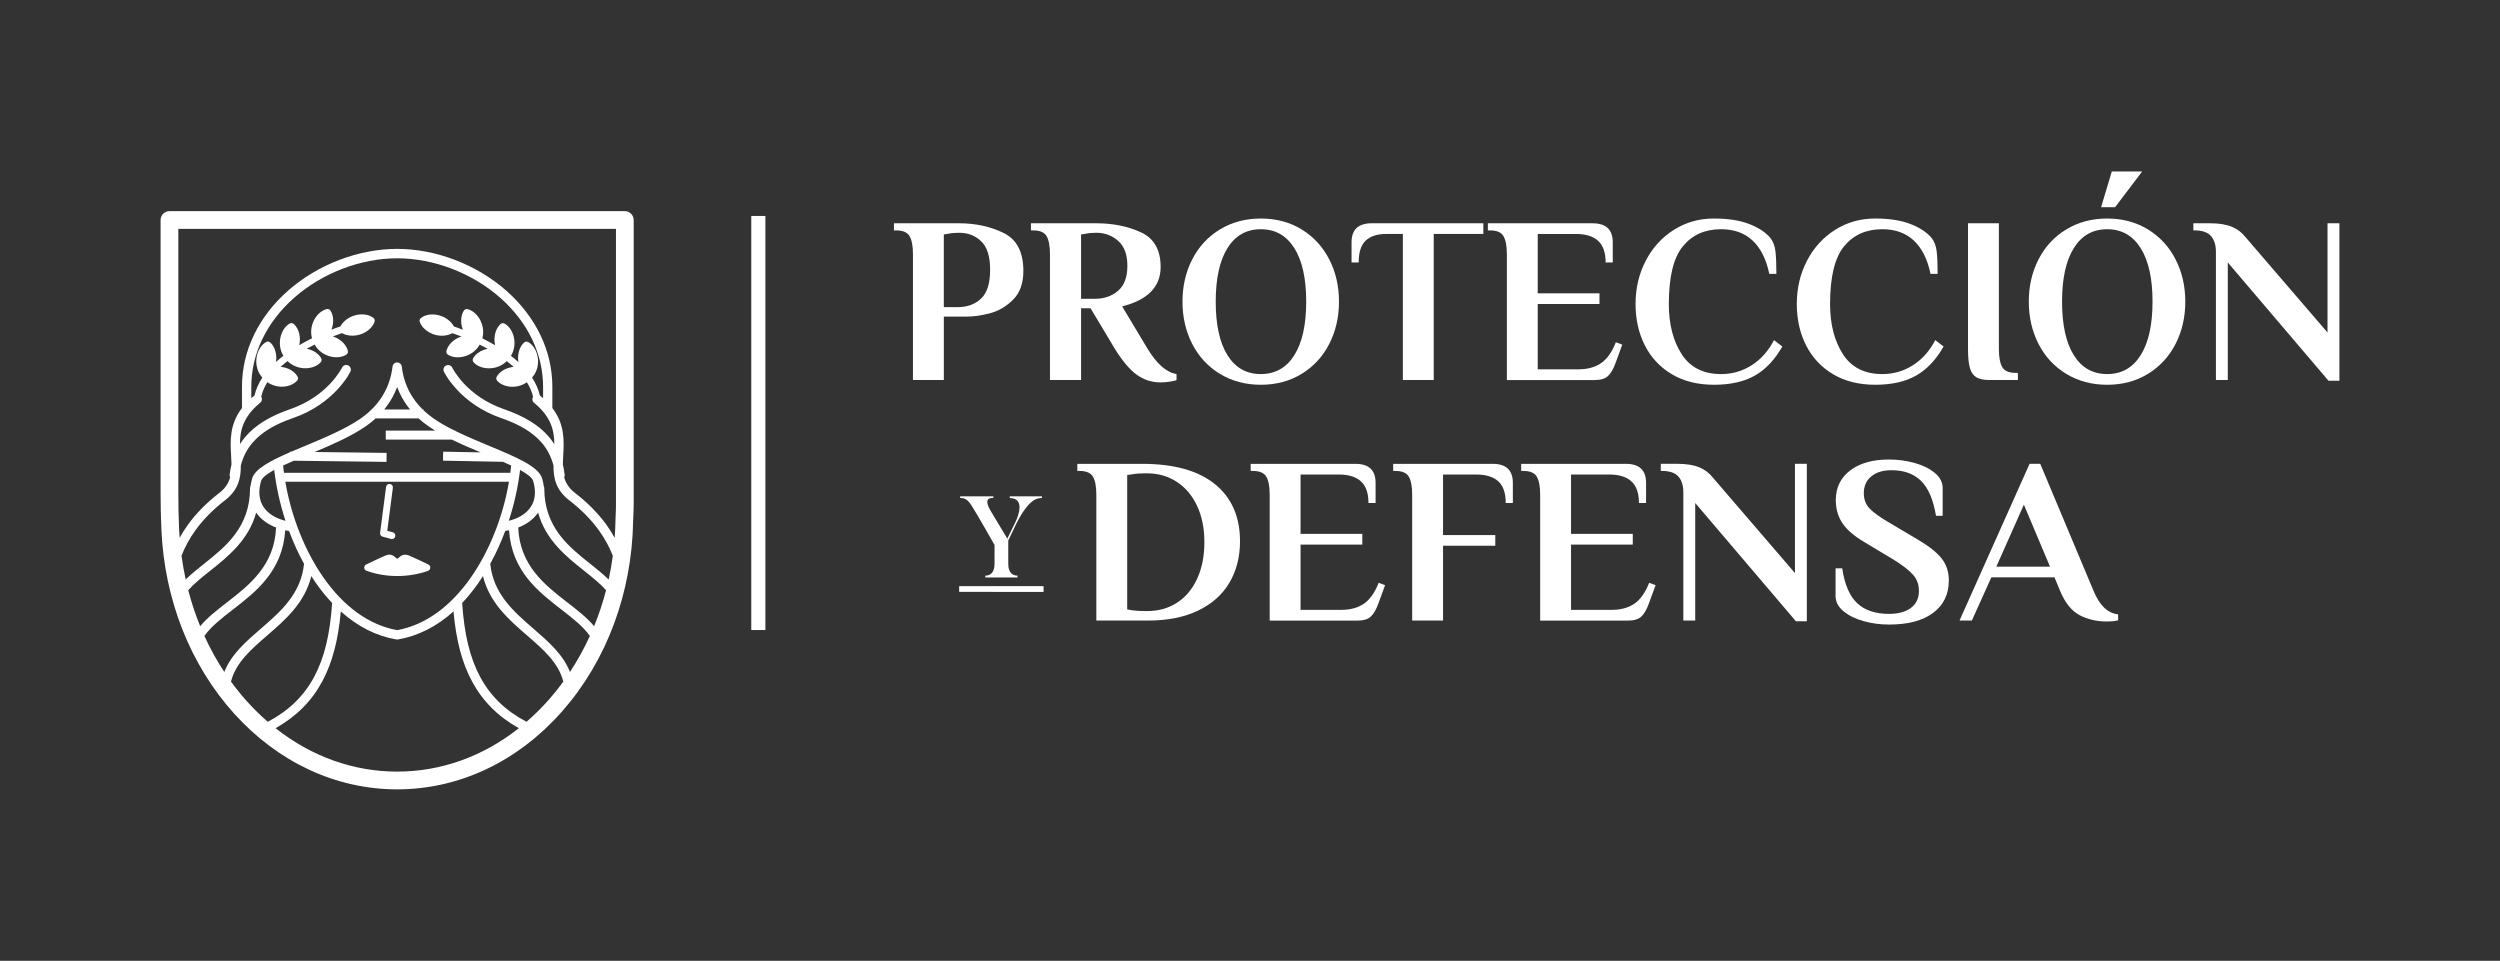 <?xml version="1.0" encoding="utf-8"?>
<!-- Generator: Adobe Illustrator 27.0.0, SVG Export Plug-In . SVG Version: 6.00 Build 0)  -->
<svg version="1.1" id="Capa_1" xmlns="http://www.w3.org/2000/svg" xmlns:xlink="http://www.w3.org/1999/xlink" x="0px" y="0px"
	 viewBox="0 0 1608 618" style="enable-background:new 0 0 1608 618;" xml:space="preserve">
<rect x="0" y="0" width="1608" height="618" fill="#333333" stroke="none"/>
<style type="text/css">
	.st0{fill:#B800B1;}
	.st1{fill:#1A1A1A;}
	.st2{fill:#FFFFFF;}
</style>
<g>
	<g>
		<path class="st2" d="M246.09,345.18l5.42,1.46c0.19,0.05,0.38,0.07,0.57,0.07c0.97,0,1.87-0.65,2.13-1.64
			c0.31-1.17-0.39-2.38-1.56-2.7l-3.56-0.95l3.6-27.68c0.08-0.58-0.08-1.16-0.44-1.63c-0.36-0.47-0.88-0.76-1.46-0.84
			c-1.21-0.16-2.31,0.69-2.47,1.9l-3.83,29.46C244.27,343.76,244.97,344.88,246.09,345.18z"/>
		<path class="st2" d="M235.74,367.16c6.15,2.19,12.99,3.35,19.78,3.35c6.79,0,13.63-1.16,19.78-3.35c0.56-0.2,1-0.6,1.26-1.13
			c0.25-0.53,0.29-1.13,0.09-1.69c-0.2-0.57-0.62-1.03-1.18-1.28c-0.97-0.47-9.25-4.46-12.22-5.67c-3.58-1.46-5.17-0.1-7.19,1.62
			c-0.17,0.15-0.35,0.3-0.54,0.46c-0.19-0.16-0.37-0.31-0.55-0.47c-2.01-1.72-3.6-3.08-7.18-1.62c-2.71,1.11-9.99,4.6-12.28,5.7
			c-1.09,0.53-1.55,1.85-1.02,2.94C234.75,366.57,235.19,366.97,235.74,367.16z"/>
		<path class="st2" d="M401.89,135.81h-292.9c-3.15,0-5.7,2.56-5.7,5.7v175.1c0,3.8,0.04,7.72,0.13,11.99
			c0.08,3.99,0.21,7.87,0.38,11.84c1.94,45.14,18.55,87.22,46.76,118.49c28.37,31.45,65.61,48.78,104.88,48.78
			c40.08,0,77.88-17.95,106.45-50.55c28.37-32.37,44.47-75.62,45.34-121.76c0.02-1.41,0.09-2.9,0.16-4.42
			c0.1-2.14,0.2-4.36,0.2-6.63V141.51C407.59,138.37,405.03,135.81,401.89,135.81z M253.37,234.99L253.37,234.99L253.37,234.99
			L253.37,234.99z M254.32,234.04L254.32,234.04L254.32,234.04L254.32,234.04z M255.02,233.8L255.02,233.8L255.02,233.8
			L255.02,233.8z M247.13,263.35c2-2.43,3.75-5.02,5.23-7.7c1.18-2.14,2.22-4.4,3.08-6.72c0.86,2.32,1.9,4.58,3.08,6.72
			c1.48,2.69,3.24,5.27,5.23,7.7H247.13z M202.36,290.72c10.86-4.54,23.61-10.07,32.93-16.55c2.25-1.57,4.39-3.26,6.35-5.05h27.61
			c1.97,1.79,4.1,3.49,6.35,5.05c1.33,0.92,2.78,1.86,4.33,2.8h-31.81v5.78h42.51c6.07,2.97,12.55,5.73,18.52,8.23l-24.09-0.46
			l-0.11,5.78l38.57,0.74c1.85,0.8,3.61,1.6,5.28,2.38c-0.15,1.48-0.33,3.05-0.55,4.67H182.63c-0.22-1.67-0.41-3.2-0.55-4.67
			c1.97-0.92,4.18-1.91,6.91-3.08l59.61,0.74l0.07-5.78L202.36,290.72z M327.38,309.86c-3.89,22.59-12.55,44.39-24.42,61.45
			c-13.26,19.03-29.68,30.79-47.51,34c-17.83-3.21-34.26-14.96-47.51-34c-11.88-17.06-20.54-38.86-24.43-61.45H327.38z
			 M327.25,334.98c3.51-10.73,6.01-22,7.25-32.71c5.09,2.78,7.86,5.12,8.45,7.14c0.44,1.49,0.75,2.96,0.93,4.35
			c0.67,5.23-0.42,9.73-3.27,13.37c-2.64,3.38-6.76,5.97-11.93,7.47C328.22,334.73,327.74,334.86,327.25,334.98z M167,313.75
			c0.18-1.39,0.49-2.85,0.93-4.35c0.59-2.02,3.36-4.36,8.45-7.13c1.24,10.71,3.74,21.98,7.25,32.71c-0.48-0.12-0.96-0.25-1.43-0.38
			c-5.17-1.51-9.29-4.09-11.93-7.47C167.43,323.48,166.33,318.98,167,313.75z M257.41,234.82
			C257.41,234.82,257.41,234.82,257.41,234.82L257.41,234.82L257.41,234.82z M135.11,367.17c11.61-9.25,24.73-19.7,29.66-37.46
			c0.26,0.37,0.52,0.74,0.79,1.08c2.85,3.65,6.99,6.59,12.01,8.53c-1.04,24.47-17.22,37-31.5,48.06
			c-6.49,5.03-12.64,9.79-17.31,15.38c-3.05-7.44-5.63-15.22-7.68-23.14C124.92,375.29,129.87,371.35,135.11,367.17z M149.73,392.12
			c15.02-11.63,32.03-24.8,33.72-51.06c0.81,0.17,1.63,0.32,2.46,0.45c2.77,7.44,6.02,14.55,9.65,21.15
			c-2.02,19.39-15.08,30.7-27.71,41.64c-9.82,8.5-19.11,16.55-23.58,27.91c-4.81-7.28-9.11-15.07-12.8-23.17
			C135.82,402.89,142.58,397.65,149.73,392.12z M171.76,408.82L171.76,408.82c11.9-10.3,24.19-20.95,28.48-38.27
			c1,1.57,1.89,2.92,2.77,4.19c3.32,4.76,6.89,9.17,10.62,13.11c-1.35,20.18-5.02,35.26-11.52,47.43
			c-6.63,12.41-16.4,21.89-29.87,28.98c-4.63-4.01-9.07-8.36-13.21-12.95c-3.63-4.02-7.15-8.36-10.46-12.91
			C151.67,426.23,161.43,417.77,171.76,408.82z M207.38,438.08c6.38-11.95,10.15-26.21,11.83-44.81
			c10.89,9.77,22.9,15.84,35.73,18.03c0.06,0.01,0.12,0.01,0.21,0.02c0.2,0.02,0.37,0.02,0.63,0l0.18-0.02
			c12.83-2.19,24.85-8.25,35.73-18.02c1.68,18.6,5.44,32.86,11.83,44.81c6.87,12.85,16.75,22.77,30.19,30.29
			c-23.12,18.27-50.16,27.92-78.25,27.92c-28.05,0-55.08-9.65-78.23-27.93C190.64,460.84,200.52,450.93,207.38,438.08z
			 M338.66,464.26c-13.48-7.09-23.25-16.58-29.88-28.99c-6.51-12.18-10.17-27.25-11.52-47.43c3.72-3.93,7.29-8.34,10.61-13.11
			c0.89-1.27,1.79-2.63,2.78-4.19c4.29,17.32,16.58,27.97,28.48,38.28c10.34,8.95,20.1,17.41,23.2,29.6
			c-2.85,3.91-5.87,7.69-8.99,11.25C348.75,454.88,343.82,459.79,338.66,464.26z M315.32,362.65c3.63-6.6,6.88-13.71,9.65-21.15
			c0.83-0.13,1.65-0.28,2.46-0.45c1.7,26.25,18.7,39.42,33.72,51.06c7.16,5.54,13.92,10.78,18.26,16.94
			c-3.68,8.07-7.98,15.86-12.81,23.16c-4.47-11.37-13.76-19.41-23.58-27.92C330.4,393.36,317.34,382.04,315.32,362.65z
			 M333.31,339.33c5.02-1.94,9.17-4.88,12.01-8.53c0.27-0.35,0.53-0.71,0.79-1.08c4.93,17.75,18.05,28.21,29.66,37.45
			c5.25,4.18,10.21,8.13,14.05,12.47c-2.05,7.9-4.63,15.68-7.68,23.14c-4.68-5.6-10.83-10.36-17.33-15.39
			C350.53,376.32,334.35,363.8,333.31,339.33z M349.75,312.58c-0.23-1.6-0.58-3.23-1.05-4.84c-2.25-7.71-16.84-13.79-33.74-20.82
			c-7.32-3.05-14.9-6.21-21.97-9.68l-0.05-0.26h-0.48c-5.45-2.7-9.85-5.22-13.44-7.72c-2.37-1.65-4.59-3.45-6.59-5.36v-0.55h-0.57
			c-3.27-3.21-5.98-6.77-8.09-10.58c-2.83-5.14-4.63-10.85-5.35-16.98l-0.04-0.19c-0.02-0.13-0.05-0.25-0.08-0.37
			c-0.02-0.06-0.04-0.11-0.09-0.23c-0.04-0.1-0.08-0.21-0.14-0.31l-0.14-0.23c-0.06-0.08-0.11-0.17-0.17-0.23
			c-0.04-0.06-0.1-0.11-0.22-0.23c-0.06-0.06-0.12-0.12-0.19-0.18c-0.05-0.04-0.11-0.08-0.25-0.18c-0.07-0.05-0.15-0.1-0.22-0.14
			c-0.07-0.04-0.15-0.07-0.32-0.14l-0.21-0.08c-0.11-0.03-0.21-0.05-0.37-0.08l-0.21-0.04c-0.08-0.01-0.17-0.01-0.37-0.01
			c-0.08,0-0.17,0-0.28,0.01c-0.06,0.01-0.11,0.02-0.23,0.04c-0.11,0.02-0.22,0.04-0.33,0.07c-0.07,0.02-0.14,0.05-0.31,0.12
			c-0.08,0.03-0.15,0.06-0.22,0.1c-0.09,0.05-0.18,0.11-0.29,0.19l-0.18,0.13c-0.07,0.06-0.13,0.12-0.27,0.26l-0.14,0.16
			c-0.06,0.07-0.11,0.15-0.2,0.28c-0.04,0.06-0.09,0.12-0.13,0.2c-0.04,0.07-0.07,0.15-0.14,0.32l-0.08,0.21
			c-0.03,0.09-0.05,0.19-0.08,0.36l-0.04,0.19c-0.72,6.14-2.52,11.86-5.35,16.99c-3.49,6.34-8.62,11.89-15.25,16.49
			c-9.66,6.71-23.61,12.52-35.94,17.66c-2.95,1.23-5.83,2.43-8.6,3.62l-0.92-0.01l0,0.41c-13.29,5.75-22.48,10.83-24.22,16.81
			c-0.47,1.6-0.82,3.23-1.05,4.84c-0.21,0.42-0.31,0.86-0.31,1.31c0,25.16-15.64,37.62-29.44,48.61c-4.11,3.27-8.34,6.64-11.96,10.2
			c-1.1-5.02-2-10.15-2.69-15.28c2.19-5.62,5.15-11.04,8.8-16.14c5.03-7.01,11.47-13.56,19.13-19.46
			c9.03-6.95,10.25-14.86,10.21-22.38c1.48-5.68,3.94-10.48,7.53-14.67c5.67-6.62,14.19-11.82,26.06-15.9
			c26.59-9.14,36.49-29,36.9-29.84c0.72-1.48,0.11-3.27-1.37-4c-1.48-0.72-3.28-0.11-4,1.38c-0.37,0.75-9.27,18.47-33.48,26.79
			c-12.89,4.43-22.27,10.21-28.66,17.68c-1.28,1.49-2.45,3.08-3.51,4.75c0.02-8.12,1.64-17.34,13.01-26.6
			c1.19-0.96,1.45-2.62,0.65-3.89c0.71-3.13,2.03-6.26,3.95-9.31c2.43,1.68,5.34,2.69,8.29,2.85c3.49,0.19,6.89-0.7,9.32-2.48
			c0.55-0.4,1.05-0.85,1.47-1.32c0.69-0.69,0.83-1.77,0.36-2.62c-0.33-0.59-0.74-1.16-1.21-1.71c-1.98-2.27-5.1-3.91-8.55-4.48
			c-0.37-0.06-0.75-0.11-1.14-0.15c1.37-1.24,2.86-2.47,4.5-3.72c0.2,0.23,0.4,0.46,0.63,0.66c2.61,2.34,6.09,3.74,9.79,3.96
			c3.5,0.19,6.9-0.7,9.32-2.48c0.55-0.41,1.05-0.85,1.47-1.32c0.68-0.69,0.83-1.76,0.36-2.62c-0.33-0.59-0.74-1.16-1.21-1.71
			c-1.89-2.17-4.82-3.76-8.09-4.4c1.69-0.94,3.41-1.84,5.13-2.7c0.15,0.32,0.31,0.64,0.5,0.93c1.91,2.95,4.89,5.22,8.4,6.4
			c3.33,1.12,6.84,1.15,9.64,0.07c0.66-0.25,1.29-0.57,1.86-0.94c0.79-0.51,1.17-1.46,0.95-2.38c-0.16-0.66-0.4-1.32-0.72-1.97
			c-1.32-2.72-3.89-5.12-7.07-6.59c-0.59-0.27-1.21-0.52-1.86-0.72c2.71-1.06,4.76-1.78,5.78-2.13c0.72,0.37,1.39,0.66,2.05,0.88
			c3.32,1.1,7.07,0.99,10.56-0.31c3.29-1.23,6.04-3.43,7.56-6.03c0.36-0.62,0.65-1.26,0.87-1.91c0.31-0.94-0.05-1.98-0.85-2.51
			c-0.51-0.38-1.08-0.72-1.69-1.01c-2.72-1.29-6.23-1.53-9.62-0.67c-3.6,0.91-6.75,2.95-8.87,5.74c-0.33,0.44-0.6,0.92-0.86,1.38
			l-0.06,0.11c-0.86,0.28-2.93,0.99-5.81,2.11c0.12-0.29,0.23-0.58,0.33-0.91c1.06-3.29,1.06-6.76,0-9.52
			c-0.25-0.66-0.57-1.29-0.94-1.87c-0.53-0.82-1.51-1.2-2.44-0.94c-0.63,0.16-1.27,0.4-1.89,0.69c-2.71,1.31-5.1,3.89-6.56,7.09
			c-1.54,3.37-1.93,7.1-1.09,10.51c0.04,0.15,0.08,0.29,0.13,0.46c-2.84,1.41-5.6,2.91-8.23,4.46c0.21-0.92,0.33-1.85,0.38-2.78
			c0.19-3.5-0.73-6.9-2.51-9.33c-0.41-0.56-0.88-1.09-1.41-1.56c-0.7-0.63-1.72-0.74-2.54-0.28c-0.59,0.33-1.16,0.73-1.7,1.2
			c-2.27,1.98-3.89,5.1-4.46,8.57c-0.6,3.65,0.01,7.35,1.72,10.42c0.11,0.19,0.23,0.37,0.37,0.55c-1.76,1.34-3.35,2.66-4.81,3.99
			c0.09-0.57,0.15-1.14,0.18-1.69c0.19-3.5-0.73-6.9-2.51-9.33c-0.42-0.57-0.89-1.09-1.41-1.55c-0.7-0.63-1.72-0.74-2.54-0.28
			c-0.6,0.34-1.17,0.74-1.7,1.2c-2.26,1.97-3.89,5.1-4.46,8.57c-0.6,3.66,0.01,7.36,1.73,10.42c0.49,0.87,1.06,1.68,1.67,2.39
			c0.08,0.11,0.18,0.21,0.27,0.32c-2.48,3.75-4.17,7.62-5.03,11.5c-0.03,0.02-0.06,0.04-0.09,0.07c-0.68,0.55-1.34,1.12-1.99,1.7
			l0-7.35c0-21.2,9.77-41.51,27.49-57.19c18.03-15.94,42.83-25.46,66.35-25.46s48.32,9.52,66.35,25.46
			c17.73,15.68,27.49,35.99,27.49,57.19l0,7.35c-0.65-0.58-1.32-1.15-2-1.7c-0.03-0.02-0.05-0.04-0.08-0.06
			c-0.86-3.88-2.55-7.75-5.03-11.5c0.09-0.1,0.18-0.19,0.24-0.28c0.64-0.74,1.21-1.56,1.69-2.42c1.71-3.06,2.32-6.76,1.73-10.42
			c-0.57-3.47-2.19-6.59-4.46-8.56c-0.53-0.46-1.1-0.87-1.7-1.2c-0.82-0.45-1.84-0.34-2.54,0.29c-0.51,0.46-0.98,0.98-1.41,1.55
			c-1.78,2.43-2.69,5.83-2.51,9.33c0.03,0.55,0.09,1.11,0.2,1.71c-1.5-1.36-3.11-2.7-4.83-4.02c0.13-0.18,0.26-0.36,0.36-0.54
			c1.71-3.06,2.33-6.76,1.72-10.42c-0.57-3.47-2.19-6.59-4.46-8.56c-0.53-0.47-1.11-0.87-1.7-1.2c-0.82-0.45-1.84-0.34-2.54,0.28
			c-0.52,0.46-0.99,0.98-1.41,1.55c-1.78,2.43-2.7,5.83-2.51,9.33c0.05,0.93,0.18,1.85,0.38,2.77c-2.61-1.54-5.36-3.03-8.23-4.45
			c0.05-0.15,0.09-0.3,0.12-0.45c0.84-3.4,0.45-7.14-1.09-10.51c-1.46-3.19-3.86-5.78-6.56-7.09c-0.62-0.3-1.26-0.53-1.88-0.69
			c-0.94-0.26-1.94,0.12-2.45,0.93c-0.38,0.58-0.7,1.2-0.95,1.87c-1.07,2.81-1.06,6.33,0.05,9.66c0.09,0.26,0.18,0.51,0.29,0.77
			c-2.8-1.09-4.84-1.79-5.81-2.11l-0.06-0.11c-0.26-0.46-0.53-0.94-0.86-1.38c-2.12-2.79-5.28-4.83-8.88-5.74
			c-3.39-0.86-6.91-0.62-9.62,0.67c-0.6,0.29-1.17,0.63-1.66,0.99c-0.83,0.55-1.19,1.59-0.88,2.53c0.21,0.65,0.51,1.29,0.86,1.91
			l0.19,0.31h0.01c1.55,2.46,4.22,4.53,7.37,5.71c3.48,1.3,7.23,1.41,10.55,0.31c0.66-0.22,1.34-0.51,2.05-0.88
			c1.02,0.34,3.07,1.06,5.78,2.13c-0.64,0.21-1.26,0.45-1.86,0.72c-3.18,1.47-5.75,3.87-7.07,6.59c-0.32,0.65-0.56,1.32-0.72,1.97
			c-0.23,0.91,0.15,1.87,0.95,2.38c0.57,0.37,1.19,0.68,1.86,0.94c2.81,1.07,6.32,1.04,9.64-0.07c3.51-1.18,6.49-3.45,8.4-6.4
			c0.19-0.29,0.35-0.61,0.5-0.93c1.77,0.88,3.5,1.79,5.15,2.7c-3.28,0.64-6.22,2.23-8.12,4.41c-0.47,0.54-0.88,1.12-1.21,1.71
			c-0.47,0.85-0.33,1.92,0.34,2.6c0.44,0.49,0.95,0.94,1.49,1.34c2.42,1.78,5.82,2.68,9.32,2.48c3.7-0.21,7.17-1.62,9.79-3.96
			c0.22-0.2,0.43-0.43,0.63-0.66c1.61,1.23,3.12,2.48,4.5,3.72c-0.39,0.04-0.77,0.09-1.14,0.15c-3.45,0.58-6.57,2.21-8.55,4.49
			c-0.47,0.54-0.88,1.11-1.21,1.71c-0.47,0.85-0.32,1.93,0.34,2.6c0.45,0.5,0.95,0.95,1.49,1.34c2.42,1.78,5.81,2.68,9.32,2.48
			c2.95-0.17,5.87-1.18,8.29-2.85c1.91,3.05,3.24,6.18,3.95,9.31c-0.79,1.27-0.53,2.93,0.65,3.89c11.37,9.26,13,18.48,13.02,26.6
			c-1.06-1.66-2.23-3.26-3.51-4.75c-6.39-7.46-15.76-13.24-28.65-17.68c-24.21-8.32-33.12-26.04-33.49-26.8
			c-0.35-0.72-0.96-1.25-1.71-1.51c-0.75-0.26-1.56-0.21-2.28,0.14c-0.72,0.35-1.25,0.96-1.51,1.71c-0.26,0.75-0.21,1.56,0.14,2.28
			c0.41,0.84,10.31,20.7,36.9,29.84c11.86,4.08,20.39,9.28,26.06,15.9c3.59,4.19,6.05,8.99,7.53,14.67
			c-0.04,7.52,1.18,15.43,10.21,22.38c7.67,5.91,14.11,12.46,19.13,19.46c3.66,5.1,6.62,10.53,8.81,16.15
			c-0.69,5.14-1.59,10.27-2.68,15.28c-3.62-3.56-7.86-6.94-11.98-10.22c-13.8-10.99-29.44-23.45-29.44-48.61
			C350.06,313.44,349.95,313,349.75,312.58z M369.88,317.08c-3.66-2.82-5.89-6.03-7-10.08c0.27-0.53,0.37-1.11,0.31-1.69
			c-0.28-2.32-0.68-4.57-1.17-6.52c0.02-1.89,0.13-3.83,0.24-5.71c0.53-9.38,1.14-20.01-6.99-30.63l0-13.72
			c0-22.93-10.48-44.83-29.51-61.67c-19.1-16.89-45.38-26.98-70.31-26.98c-24.93,0-51.21,10.09-70.3,26.98
			c-19.03,16.83-29.51,38.73-29.51,61.67v13.72c-8.13,10.63-7.53,21.25-6.99,30.64c0.11,1.98,0.22,3.84,0.25,5.54
			c-0.51,2.1-0.91,4.35-1.19,6.68c-0.07,0.58,0.04,1.16,0.31,1.69c-1.11,4.05-3.34,7.26-7,10.08c-8.15,6.27-15,13.24-20.35,20.71
			c-1.86,2.59-3.58,5.32-5.14,8.15c-0.15-2-0.27-4.01-0.35-5.99c-0.18-4.16-0.3-7.94-0.38-11.58c-0.07-3.4-0.1-7.24-0.1-11.76
			v-169.4h281.49v177.12c0,2.51-0.08,4.34-0.16,6.13c-0.07,1.42-0.13,2.9-0.17,4.73c-0.07,3.52-0.23,7.13-0.5,10.73
			c-1.55-2.82-3.28-5.55-5.13-8.15C384.87,330.32,378.02,323.36,369.88,317.08z"/>
	</g>
	<rect x="483.22" y="138.9" class="st2" width="9.08" height="266.33"/>
	<g>
		<path class="st2" d="M705.16,318.19c0-5.19-0.71-9.04-2.14-11.53c-1.43-2.49-4.28-3.74-8.55-3.74h-1.53v-4.58h41.54
			c20.57,0,36.23,4.35,46.97,13.06c10.74,8.71,16.12,20.95,16.12,36.73c0,10.08-2.27,18.97-6.8,26.65
			c-4.53,7.69-11.25,13.67-20.16,17.95s-19.63,6.42-32.15,6.42h-33.3V318.19z M738,393.03c7.13,0,13.47-1.78,19.02-5.35
			c5.55-3.56,9.88-8.71,12.98-15.43c3.11-6.72,4.66-14.56,4.66-23.52c0-8.86-1.55-16.62-4.66-23.29
			c-3.11-6.67-7.46-11.84-13.06-15.5c-5.6-3.67-12.01-5.5-19.24-5.5h-1.22c-3.36,0-6.06,0.21-8.1,0.61l-3.36,0.46v86.45l3.36,0.61
			c2.14,0.31,4.84,0.46,8.1,0.46H738z"/>
		<path class="st2" d="M816.66,318.19c0-5.19-0.71-9.04-2.14-11.53c-1.43-2.49-4.28-3.74-8.55-3.74h-1.53v-4.58h67.36
			c8.65,0,12.98,4.07,12.98,12.22v12.98h-4.58c0-6.31-1.61-10.95-4.81-13.9c-3.21-2.95-7.97-4.43-14.28-4.43h-24.59v38.19h39.71
			v6.87h-39.71v42h26.12c5.8,0,10.64-1.3,14.51-3.89c3.87-2.6,7.08-7.1,9.62-13.52l4.12,1.53l-4.43,12.07
			c-1.32,3.67-2.9,6.37-4.74,8.1c-1.83,1.73-4.68,2.6-8.55,2.6h-56.51V318.19z"/>
		<path class="st2" d="M908.31,318.19c0-5.19-0.71-9.04-2.14-11.53c-1.43-2.49-4.28-3.74-8.55-3.74h-1.53v-4.58h64
			c8.65,0,12.98,4.07,12.98,12.22v12.98h-4.58c0-6.41-1.6-11.07-4.81-13.98s-7.97-4.35-14.28-4.35h-21.23v38.95h33.6v6.87h-33.6
			v48.11h-19.86V318.19z"/>
		<path class="st2" d="M990.63,318.19c0-5.19-0.71-9.04-2.14-11.53c-1.43-2.49-4.28-3.74-8.55-3.74h-1.53v-4.58h67.36
			c8.65,0,12.98,4.07,12.98,12.22v12.98h-4.58c0-6.31-1.6-10.95-4.81-13.9c-3.21-2.95-7.97-4.43-14.28-4.43h-24.59v38.19h39.71v6.87
			h-39.71v42h26.12c5.8,0,10.64-1.3,14.51-3.89c3.87-2.6,7.08-7.1,9.62-13.52l4.13,1.53l-4.43,12.07c-1.32,3.67-2.9,6.37-4.74,8.1
			c-1.83,1.73-4.68,2.6-8.55,2.6h-56.51V318.19z"/>
		<path class="st2" d="M1090.37,323.53v75.61h-7.64v-82.48c0-4.28-1.04-7.64-3.13-10.08c-2.09-2.44-5.63-3.67-10.62-3.67h-0.76
			v-4.58h10.69c5.7,0,10.36,0.74,13.97,2.21c3.62,1.48,6.65,3.79,9.09,6.95l52.54,61.1v-70.26h7.64V399.6h-7.02L1090.37,323.53z"/>
		<path class="st2" d="M1198.66,399.52c-5.3-1.48-9.62-3.61-12.98-6.42c-3.36-2.8-5.04-6.03-5.04-9.7v-17.87h4.28
			c1.53,10.39,4.73,17.87,9.62,22.45c4.89,4.58,11.71,6.87,20.47,6.87c5.9,0,10.59-1.27,14.05-3.82c3.46-2.54,5.19-6.21,5.19-11
			c0-4.07-1.27-7.53-3.82-10.39c-2.55-2.85-6.52-5.96-11.91-9.32l-18.79-11.3c-6.83-3.97-11.69-8.1-14.59-12.37
			c-2.9-4.28-4.36-9.27-4.36-14.97c0-8.04,3.08-14.41,9.24-19.09c6.16-4.68,14.48-7.03,24.98-7.03c5.7,0,11.2,0.74,16.49,2.21
			c5.29,1.48,9.62,3.62,12.98,6.41c3.36,2.8,5.04,6.03,5.04,9.7v17.87h-4.28c-1.73-10.39-4.94-17.87-9.62-22.45
			c-4.68-4.58-11-6.87-18.94-6.87c-5.5,0-9.85,1.32-13.06,3.97c-3.21,2.65-4.81,6.26-4.81,10.84c0,3.97,1.25,7.26,3.74,9.85
			c2.5,2.6,6.54,5.53,12.14,8.78l18.79,11.15c7.13,4.18,12.24,8.22,15.35,12.14c3.11,3.92,4.66,8.63,4.66,14.13
			c0,8.86-3.34,15.81-10.01,20.85c-6.67,5.04-16.11,7.56-28.33,7.56C1209.45,401.74,1203.95,401,1198.66,399.52z"/>
		<path class="st2" d="M1337.65,395.7c-5.19-2.7-9.42-7.97-12.68-15.81l-3.51-8.55h-40.63l-12.53,27.8h-7.94l45.06-100.81h6.87
			l34.22,81.56c3.87,9.47,9.16,14.56,15.88,15.27v3.82c-1.83,0.51-4.28,0.76-7.33,0.76C1348.65,399.75,1342.84,398.4,1337.65,395.7z
			 M1284.04,364.47h34.52l-16.8-39.87L1284.04,364.47z"/>
	</g>
	<path class="st2" d="M587.21,163.47c0-5.19-0.71-9.04-2.14-11.53c-1.43-2.49-4.28-3.74-8.55-3.74h-1.53v-4.58h42
		c10.49,0,19.98,2.06,28.49,6.19c8.5,4.12,12.75,12.29,12.75,24.51c0,7.94-2.21,14.1-6.64,18.48c-4.43,4.38-9.39,7.28-14.89,8.71
		c-5.5,1.43-10.54,2.14-15.12,2.14h-14.51v40.78h-19.86V163.47z M616.23,197.53c6.01,0,10.94-1.83,14.82-5.5
		c3.87-3.67,5.8-9.83,5.8-18.48c0-8.55-1.91-14.66-5.73-18.33c-3.82-3.67-8.53-5.5-14.13-5.5c-2.95,0-5.24,0.21-6.87,0.61
		l-3.06,0.46v46.74H616.23z"/>
	<path class="st2" d="M731.09,240.98c-4.58-3.31-9.37-9.04-14.36-17.18l-15.27-25.51h-6.11v46.13h-20.01v-80.95
		c0-5.19-0.71-9.04-2.14-11.53c-1.43-2.49-4.28-3.74-8.55-3.74h-1.53v-4.58h42.16c10.59,0,20.11,1.94,28.56,5.8
		c8.45,3.87,12.68,11.3,12.68,22.3c0,12.73-8.25,21.18-24.75,25.36l16.04,26.73c6.01,10.08,12.32,15.68,18.94,16.8v3.82
		c-0.81,0.41-2.29,0.76-4.43,1.07c-2.14,0.31-4.13,0.46-5.96,0.46C740.76,245.95,735.67,244.29,731.09,240.98z M704.51,192.18
		c5.7,0,10.56-1.7,14.59-5.12c4.02-3.41,6.03-8.78,6.03-16.11c0-7.23-1.98-12.57-5.96-16.04c-3.97-3.46-8.61-5.19-13.9-5.19
		c-2.96,0-5.25,0.21-6.88,0.61l-3.05,0.46v41.39H704.51z"/>
	<path class="st2" d="M784.63,240.45c-7.69-4.68-13.62-11.1-17.79-19.24c-4.18-8.15-6.26-17.21-6.26-27.19
		c0-9.98,2.09-19.04,6.26-27.19c4.17-8.14,10.1-14.56,17.79-19.24c7.69-4.68,16.47-7.03,26.35-7.03c9.88,0,18.64,2.34,26.27,7.03
		c7.64,4.69,13.54,11.1,17.72,19.24c4.17,8.15,6.26,17.21,6.26,27.19c0,9.98-2.09,19.04-6.26,27.19
		c-4.18,8.15-10.08,14.56-17.72,19.24s-16.4,7.03-26.27,7.03C801.1,247.47,792.31,245.13,784.63,240.45z M832.51,228.46
		c5.09-8.1,7.64-19.57,7.64-34.44c0-14.87-2.55-26.35-7.64-34.44c-5.09-8.1-12.27-12.14-21.54-12.14c-9.27,0-16.42,4.05-21.46,12.14
		s-7.56,19.58-7.56,34.44c0,14.87,2.52,26.35,7.56,34.44s12.19,12.14,21.46,12.14C820.24,240.6,827.42,236.55,832.51,228.46z"/>
	<path class="st2" d="M902.31,150.48h-10.84c-5.7,0-10.06,1.43-13.06,4.28c-3.01,2.85-4.51,7.54-4.51,14.05h-4.58v-12.98
		c0-8.14,4.33-12.22,12.98-12.22h71.79v6.87h-31.92v93.93h-19.85V150.48z"/>
	<path class="st2" d="M969.21,163.47c0-5.19-0.71-9.04-2.14-11.53c-1.43-2.49-4.28-3.74-8.55-3.74h-1.53v-4.58h67.36
		c8.65,0,12.98,4.07,12.98,12.22v12.98h-4.58c0-6.31-1.6-10.95-4.81-13.9c-3.21-2.95-7.97-4.43-14.28-4.43h-24.59v38.19h39.71v6.87
		h-39.71v42h26.12c5.8,0,10.64-1.3,14.51-3.89c3.87-2.6,7.08-7.1,9.62-13.52l4.13,1.53l-4.43,12.07c-1.32,3.67-2.9,6.37-4.74,8.1
		c-1.83,1.73-4.68,2.6-8.55,2.6h-56.51V163.47z"/>
	<path class="st2" d="M1075.29,240.68c-7.59-4.53-13.36-10.71-17.34-18.56c-3.97-7.84-5.96-16.7-5.96-26.58
		c0-10.18,2.19-19.47,6.57-27.87c4.38-8.4,10.41-15.02,18.1-19.86c7.69-4.84,16.27-7.26,25.74-7.26c8.96,0,16.44,1.15,22.45,3.44
		c6.01,2.29,10.59,5.27,13.75,8.93c1.84,2.34,2.95,5.25,3.36,8.71c0.41,3.46,0.61,8.3,0.61,14.51h-4.58
		c-1.93-9.37-5.5-16.5-10.69-21.38c-5.19-4.89-11.96-7.33-20.31-7.33c-10.39,0-18.58,3.67-24.59,11c-6.01,7.33-9.01,19.7-9.01,37.12
		c0,12.93,2.75,23.68,8.25,32.23c5.5,8.55,13.95,12.83,25.35,12.83c7.13,0,13.67-1.88,19.63-5.65c5.96-3.77,10.77-9.16,14.43-16.19
		l5.35,4.12c-4.89,8.55-10.79,14.79-17.72,18.71c-6.92,3.92-15.68,5.88-26.27,5.88C1091.91,247.47,1082.87,245.21,1075.29,240.68z"
		/>
	<path class="st2" d="M1179,240.68c-7.59-4.53-13.36-10.71-17.34-18.56c-3.97-7.84-5.96-16.7-5.96-26.58
		c0-10.18,2.19-19.47,6.57-27.87c4.38-8.4,10.41-15.02,18.1-19.86c7.69-4.84,16.27-7.26,25.74-7.26c8.96,0,16.44,1.15,22.45,3.44
		c6.01,2.29,10.59,5.27,13.75,8.93c1.84,2.34,2.95,5.25,3.36,8.71c0.41,3.46,0.61,8.3,0.61,14.51h-4.58
		c-1.93-9.37-5.5-16.5-10.69-21.38c-5.19-4.89-11.96-7.33-20.31-7.33c-10.39,0-18.58,3.67-24.59,11c-6.01,7.33-9.01,19.7-9.01,37.12
		c0,12.93,2.75,23.68,8.25,32.23c5.5,8.55,13.95,12.83,25.35,12.83c7.13,0,13.67-1.88,19.63-5.65c5.96-3.77,10.77-9.16,14.43-16.19
		l5.35,4.12c-4.89,8.55-10.79,14.79-17.72,18.71c-6.92,3.92-15.68,5.88-26.27,5.88C1195.62,247.47,1186.58,245.21,1179,240.68z"/>
	<path class="st2" d="M1271.17,242.66c-1.94-1.17-3.31-3.15-4.12-5.96c-0.82-2.8-1.22-6.85-1.22-12.14v-80.95h19.86v80.95
		c0,5.19,0.71,9.04,2.14,11.53c1.42,2.5,4.28,3.74,8.55,3.74h1.53v4.58h-18.33C1275.91,244.42,1273.1,243.83,1271.17,242.66z"/>
	<path class="st2" d="M1399.32,166.83c-4.18-8.14-10.08-14.56-17.72-19.24c-7.64-4.68-16.39-7.03-26.27-7.03
		c-9.88,0-18.66,2.34-26.35,7.03c-7.69,4.68-13.62,11.1-17.79,19.24c-4.18,8.15-6.26,17.21-6.26,27.19c0,9.98,2.08,19.04,6.26,27.19
		c4.17,8.15,10.1,14.56,17.79,19.24c7.69,4.68,16.47,7.03,26.35,7.03c9.88,0,18.63-2.34,26.27-7.03
		c7.64-4.68,13.54-11.1,17.72-19.24c4.17-8.15,6.26-17.21,6.26-27.19C1405.58,184.04,1403.49,174.97,1399.32,166.83z
		 M1376.87,228.46c-5.09,8.1-12.27,12.14-21.54,12.14c-9.27,0-16.42-4.05-21.46-12.14c-5.04-8.1-7.56-19.57-7.56-34.44
		c0-14.87,2.52-26.35,7.56-34.44c5.04-8.1,12.19-12.14,21.46-12.14c9.26,0,16.44,4.05,21.54,12.14c5.09,8.1,7.64,19.58,7.64,34.44
		C1384.5,208.88,1381.96,220.36,1376.87,228.46z"/>
	<path class="st2" d="M1432.92,168.81v75.61h-7.64v-82.48c0-4.28-1.04-7.64-3.13-10.08c-2.09-2.44-5.63-3.67-10.62-3.67h-0.76v-4.58
		h10.69c5.7,0,10.36,0.74,13.97,2.21c3.62,1.48,6.65,3.79,9.09,6.95l52.54,61.1v-70.26h7.64v101.27h-7.02L1432.92,168.81z"/>
	<g>
		<path class="st2" d="M670.18,319.24v1.11c-2.6,0-8.16,0-16.39,16.31l-5.27,10.97v15.13c0,5.56,2.82,7.49,5.93,7.49v1.19h-20.69
			v-1.19c3.11,0,5.93-1.93,5.93-7.49v-12.23c-10.9-19.28-14.24-24.47-14.24-24.47c-3.26-5.64-5.71-5.71-7.86-5.78v-1.04h21.35v1.04
			c-1.85,0-6.75-0.15-1.7,8.38l10.68,17.8l5.34-10.97c1.26-2.6,6.6-15.13-3.78-15.13v-1.11H670.18z"/>
		<path class="st2" d="M616.94,380.71V377h54.28v3.71H616.94z"/>
	</g>
	<polygon class="st2" points="1351.42,133.25 1358.31,110.3 1377.83,110.3 1360.44,133.25 	"/>
</g>
</svg>

